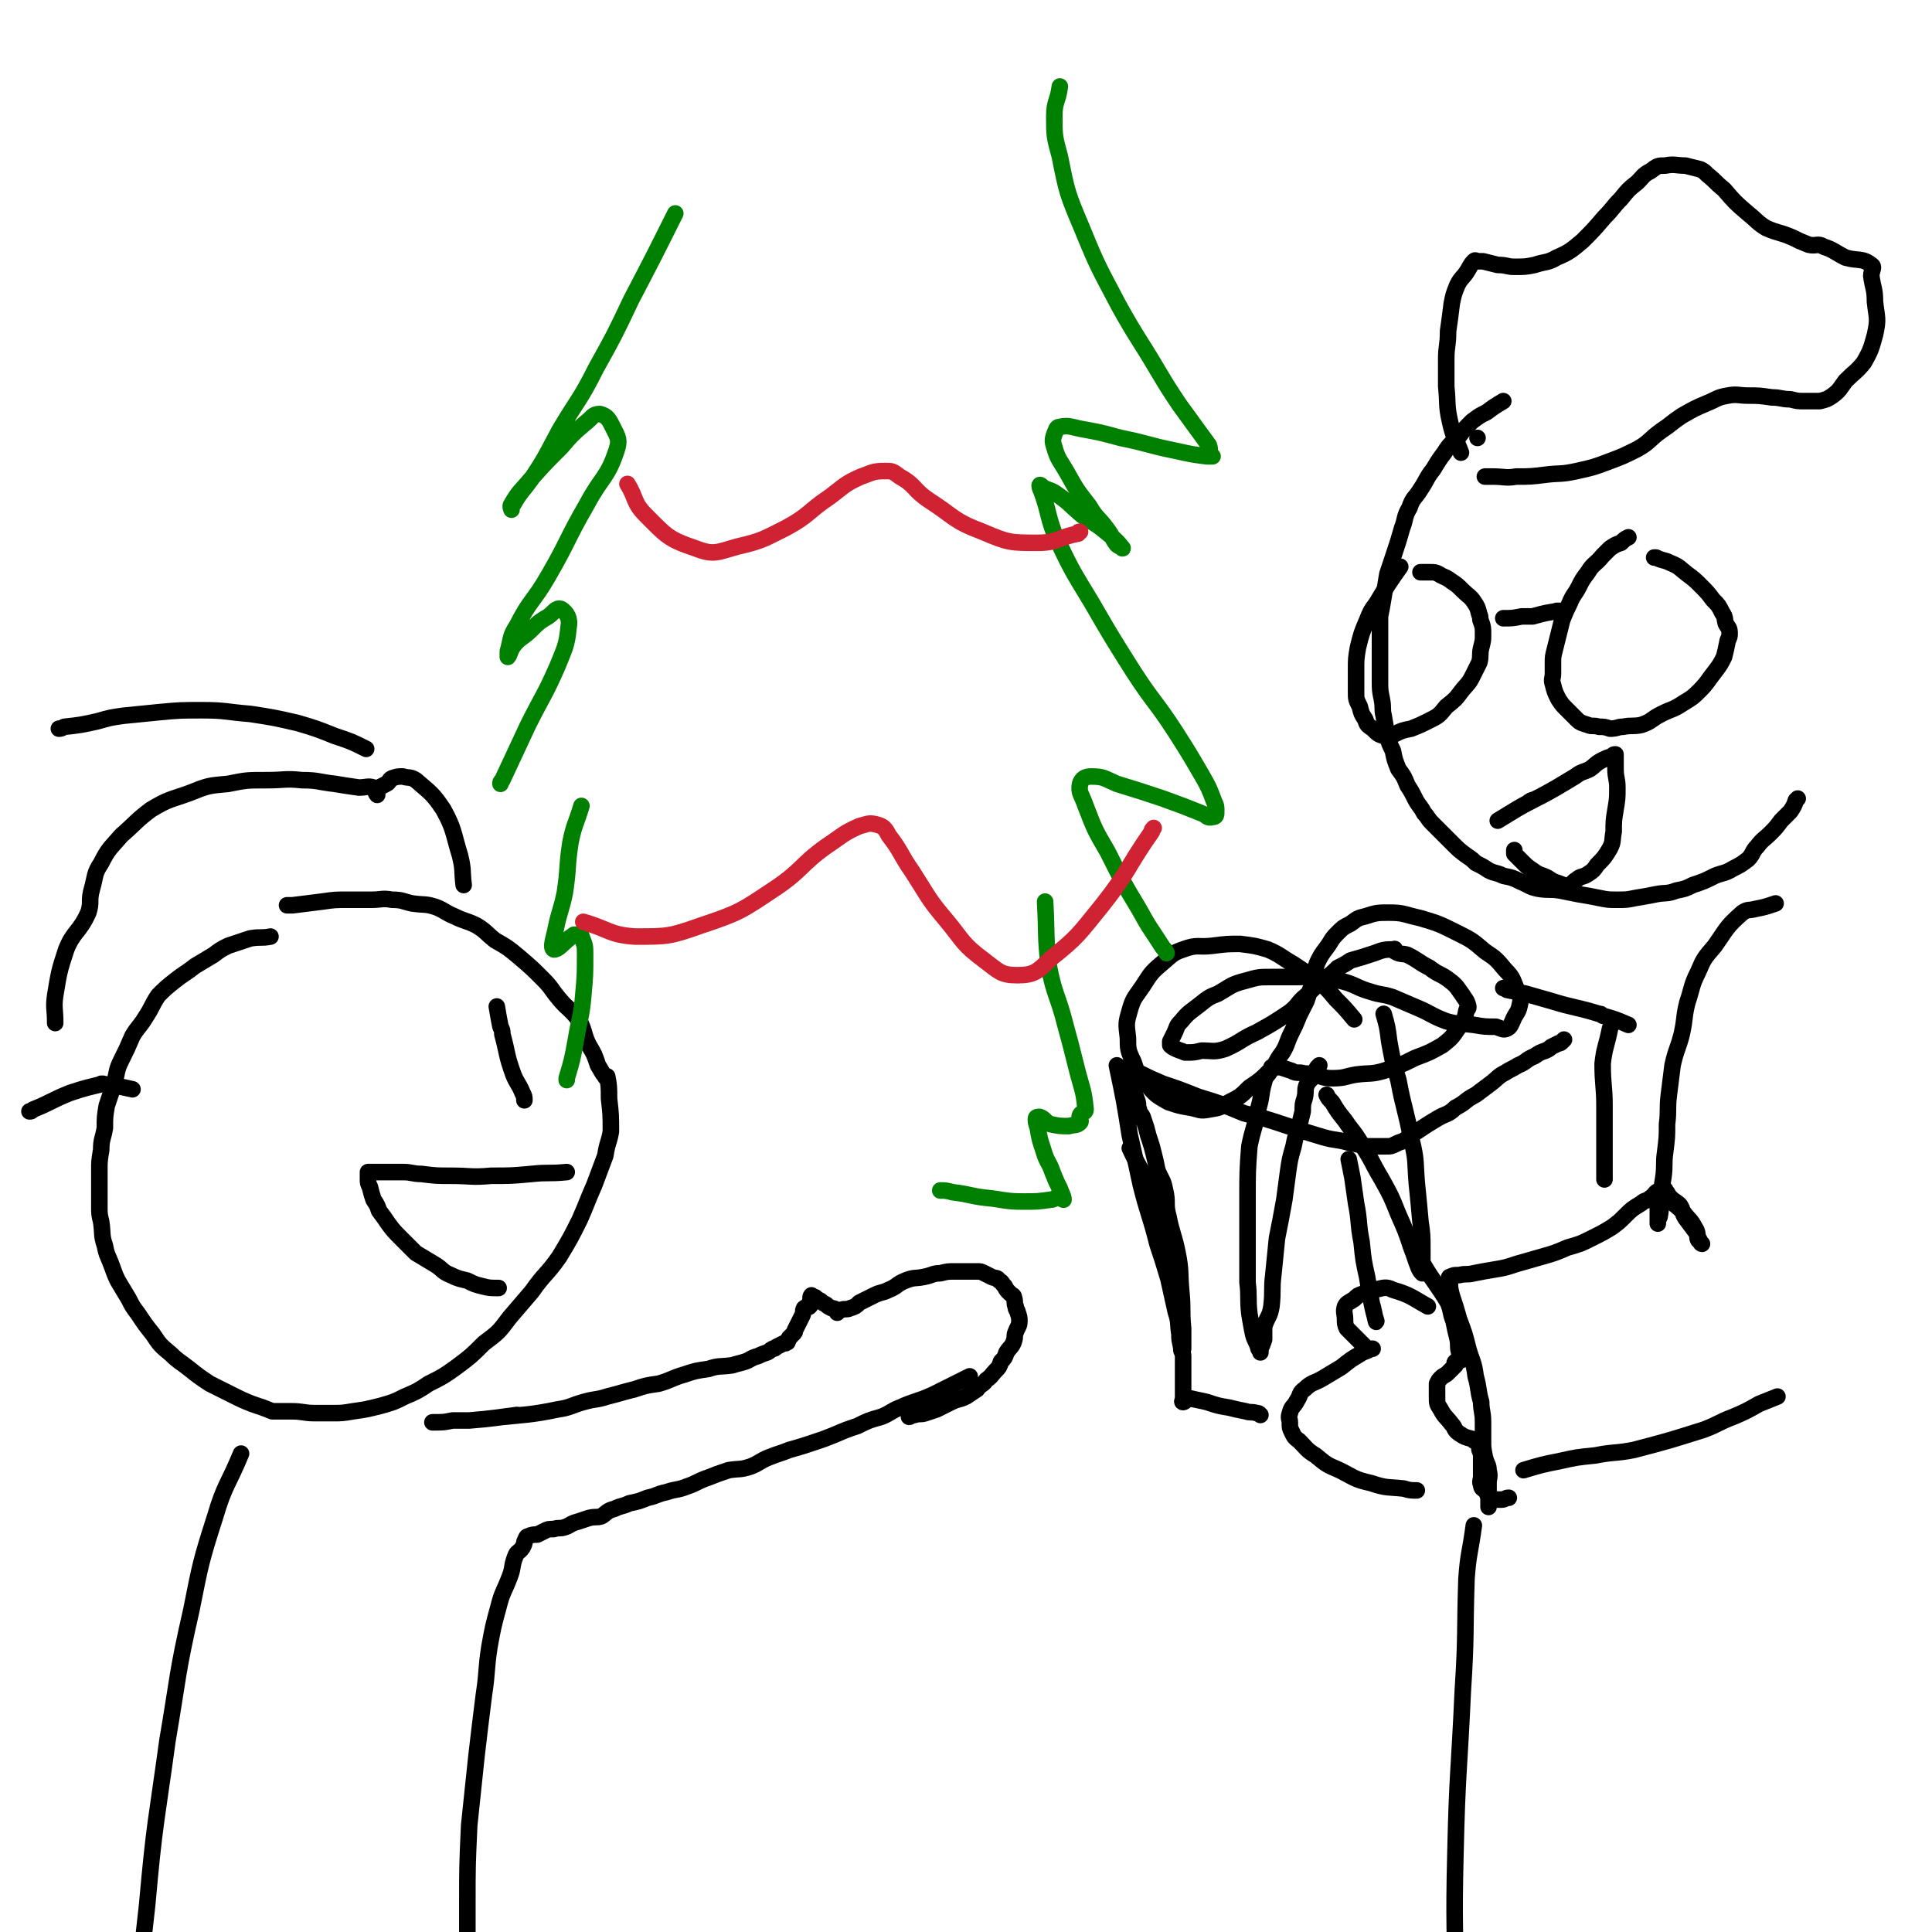 <svg viewBox='0 0 1050 1050' version='1.1' xmlns='http://www.w3.org/2000/svg' xmlns:xlink='http://www.w3.org/1999/xlink'><g fill='none' stroke='rgb(0,0,0)' stroke-width='9' stroke-linecap='round' stroke-linejoin='round'><path d='M147,509c0,0 0,0 0,0 0,0 0,0 0,0 0,0 0,0 0,0 0,0 0,0 0,0 0,0 0,0 0,0 0,0 0,0 0,0 -5,1 -5,0 -11,1 -6,2 -6,2 -12,4 -4,2 -4,2 -8,5 -5,3 -5,3 -10,6 -5,4 -6,4 -11,8 -5,4 -5,4 -9,8 -4,6 -3,6 -7,12 -3,5 -4,5 -7,10 -3,7 -3,7 -6,13 -3,6 -2,6 -4,13 -2,6 -2,6 -4,12 -1,6 -1,6 -1,12 -1,6 -2,6 -2,12 -1,6 -1,6 -1,11 0,5 0,5 0,10 0,4 0,4 0,9 0,5 0,5 1,9 1,7 0,7 2,13 1,5 1,4 3,9 2,5 2,6 4,10 3,5 3,5 6,10 2,4 2,4 5,8 4,6 4,6 8,11 4,6 4,6 10,11 4,4 5,4 10,8 5,4 5,4 11,8 6,3 6,3 12,6 6,3 6,3 11,5 6,2 6,2 11,4 5,0 5,0 10,0 7,0 7,1 13,1 5,0 5,0 10,0 5,0 5,0 11,-1 7,-1 7,-1 15,-3 7,-2 7,-2 13,-5 7,-3 7,-3 13,-7 8,-4 8,-4 15,-9 8,-6 8,-6 15,-13 8,-6 8,-6 14,-14 6,-7 6,-7 12,-14 7,-10 8,-9 15,-19 6,-10 6,-10 11,-20 4,-9 4,-10 8,-19 3,-8 3,-8 6,-16 1,-7 2,-7 3,-13 0,-9 0,-9 -1,-18 0,-6 0,-7 -1,-12 -1,0 -1,1 -1,0 -2,-2 -2,-3 -4,-6 -2,-6 -2,-6 -5,-11 -3,-6 -2,-7 -5,-13 -5,-7 -6,-6 -11,-12 -5,-6 -4,-6 -9,-11 -6,-6 -6,-6 -13,-12 -6,-5 -6,-5 -13,-9 -5,-4 -5,-5 -10,-8 -6,-3 -6,-2 -12,-5 -5,-2 -5,-3 -10,-5 -6,-2 -6,-1 -13,-2 -5,-1 -5,-2 -11,-2 -5,-1 -6,0 -11,0 -7,0 -7,0 -13,0 -7,0 -7,0 -14,1 -8,1 -8,1 -16,2 -2,0 -2,0 -3,0 '/><path d='M270,547c0,0 0,0 0,0 0,0 0,0 0,0 0,0 0,0 0,0 0,0 0,0 0,0 0,0 0,0 0,0 1,6 1,6 2,11 1,2 1,2 1,4 3,11 2,11 6,22 2,5 3,5 5,10 1,2 1,2 1,4 '/><path d='M308,637c0,0 0,0 0,0 0,0 0,0 0,0 0,0 0,0 0,0 0,0 0,0 0,0 -10,1 -10,0 -19,1 -11,1 -11,1 -22,1 -11,1 -11,0 -22,0 -8,0 -8,0 -16,-1 -5,0 -5,-1 -10,-1 -4,0 -4,0 -9,0 -3,0 -3,0 -6,0 -1,0 -1,0 -2,0 -1,0 -1,0 -2,0 0,0 0,1 0,1 0,1 0,1 0,3 0,2 0,2 1,4 1,4 1,4 2,7 2,3 2,3 3,6 3,4 3,4 5,7 3,4 3,4 7,8 4,4 4,4 8,8 5,3 5,3 10,6 5,3 4,4 9,6 4,2 5,2 9,3 4,2 4,2 8,3 4,1 4,1 9,1 '/><path d='M235,773c0,0 0,0 0,0 0,0 0,0 0,0 0,0 0,0 0,0 6,0 6,0 11,-1 5,0 5,0 9,0 13,-1 18,-2 26,-3 2,0 -9,1 -7,1 9,-1 15,-1 29,-4 7,-1 7,-2 14,-4 7,-2 7,-1 13,-3 8,-2 7,-2 15,-4 6,-2 6,-2 13,-3 7,-2 7,-3 14,-5 6,-2 6,-2 13,-3 6,-2 6,-1 13,-2 3,-1 4,-1 7,-2 3,-1 3,-2 7,-3 2,-1 2,-1 5,-2 2,-1 1,-1 3,-2 1,0 1,0 2,-1 2,-1 2,-1 4,-2 0,0 1,0 1,0 0,0 0,0 0,0 1,-1 1,0 1,-1 1,-1 0,-1 1,-2 1,-1 1,-1 2,-2 1,-1 1,-1 1,-2 1,-2 1,-2 2,-4 1,-2 1,-2 2,-4 1,-2 0,-2 1,-4 1,-1 2,0 3,-1 1,-1 0,-1 0,-2 1,-2 0,-3 1,-4 0,0 1,1 2,1 0,0 0,0 0,0 1,1 1,1 3,2 1,1 1,1 3,2 1,1 1,1 3,2 1,0 1,0 3,1 0,0 0,0 0,1 0,0 0,1 0,0 1,0 1,-1 2,-1 2,-1 3,0 5,-1 3,-1 3,-1 5,-3 4,-2 4,-2 8,-4 4,-2 4,-1 8,-3 5,-2 4,-3 9,-5 5,-2 5,-1 10,-2 5,-1 5,-2 9,-2 4,-1 4,-1 8,-1 3,0 3,0 7,0 3,0 3,0 5,0 2,0 2,0 4,1 2,1 2,1 4,2 2,1 3,0 4,2 2,1 1,1 3,3 1,2 1,2 3,4 1,1 2,1 2,2 1,3 0,3 1,5 0,2 1,2 1,3 1,3 1,3 1,5 0,3 -1,3 -2,6 -1,2 0,2 -1,5 -1,3 -2,3 -4,6 -1,3 -1,3 -3,5 -1,3 -1,3 -3,5 -2,2 -2,3 -5,5 -2,3 -3,2 -5,5 -3,2 -3,2 -6,4 -4,2 -4,1 -8,3 -4,2 -4,2 -8,4 -3,1 -3,1 -6,2 -3,1 -3,0 -6,1 -2,0 -2,1 -3,1 '/><path d='M131,790c0,0 0,0 0,0 0,0 0,0 0,0 0,0 0,0 0,0 0,0 0,0 0,0 0,0 0,0 0,0 -7,17 -9,17 -14,34 -8,25 -8,26 -13,51 -8,35 -7,36 -13,71 -6,44 -7,44 -11,89 -5,47 -7,47 -8,94 0,41 2,41 5,82 1,13 1,13 3,26 '/><path d='M527,748c0,0 0,0 0,0 0,0 0,0 0,0 0,0 0,0 0,0 0,0 0,0 0,0 0,0 0,0 0,0 0,0 0,0 0,0 0,0 0,0 0,0 0,0 0,0 0,0 0,0 0,0 0,0 -10,5 -10,5 -20,10 -9,4 -9,3 -18,7 -5,2 -5,3 -10,5 -7,2 -7,2 -13,5 -6,2 -6,2 -13,5 -5,2 -5,2 -11,4 -6,2 -6,2 -13,4 -5,2 -6,2 -11,4 -5,2 -5,3 -10,5 -6,2 -6,1 -12,2 -6,2 -6,2 -11,4 -6,2 -6,3 -12,5 -5,2 -5,1 -11,3 -5,1 -5,2 -10,3 -5,2 -5,2 -10,3 -4,2 -4,1 -8,3 -4,1 -4,2 -7,4 -3,1 -3,0 -7,1 -3,1 -3,1 -6,2 -4,1 -4,2 -7,3 -3,1 -3,0 -6,1 -3,0 -3,0 -5,1 -2,1 -2,1 -4,2 -2,0 -3,0 -5,1 -1,0 -1,1 -2,3 0,1 0,1 -1,3 -2,3 -3,2 -4,5 -2,5 -1,6 -3,11 -3,8 -4,8 -6,16 -3,11 -3,11 -5,22 -2,13 -1,13 -3,26 -2,16 -2,16 -4,33 -2,19 -2,19 -4,38 -1,22 -1,22 -1,43 0,26 0,26 0,51 0,11 0,11 0,22 '/><path d='M252,481c0,0 0,0 0,0 -1,-8 0,-8 -2,-16 -4,-13 -3,-14 -9,-25 -6,-9 -7,-9 -15,-16 -3,-2 -4,-1 -7,-2 -3,0 -3,0 -6,1 -2,1 -1,2 -3,3 -2,1 -2,1 -4,2 -1,1 -1,1 -1,3 0,0 0,1 0,1 -1,-1 -1,-3 -2,-4 -3,-1 -4,0 -8,0 -7,-1 -7,-1 -13,-2 -9,-1 -9,-2 -18,-2 -9,-1 -9,0 -19,0 -11,0 -11,0 -21,2 -11,1 -11,1 -21,5 -11,4 -11,3 -21,9 -8,6 -8,7 -16,14 -6,7 -7,7 -11,15 -4,6 -3,7 -5,14 -2,7 0,7 -2,13 -5,11 -8,10 -12,20 -4,12 -4,13 -6,25 -1,7 0,7 0,15 '/><path d='M199,407c0,0 0,0 0,0 0,0 0,0 0,0 0,0 0,0 0,0 -8,-4 -8,-4 -17,-7 -10,-4 -10,-4 -20,-7 -13,-3 -13,-3 -26,-5 -13,-1 -13,-2 -26,-2 -12,0 -12,0 -23,1 -10,1 -10,1 -20,2 -7,1 -7,1 -14,3 -9,2 -9,2 -18,3 -2,1 -2,1 -3,1 '/><path d='M72,592c0,0 0,0 0,0 0,0 0,0 0,0 0,0 0,0 0,0 0,0 0,0 0,0 0,0 0,0 0,0 0,0 0,0 0,0 0,0 0,0 0,0 -9,-2 -9,-2 -17,-3 0,0 1,0 1,0 -8,2 -9,2 -18,5 -10,4 -10,5 -20,9 -1,1 -1,1 -2,1 '/><path d='M817,218c0,0 0,0 0,0 0,0 0,0 0,0 0,0 0,0 0,0 0,0 0,0 0,0 0,0 0,0 0,0 0,0 0,0 0,0 0,0 0,0 0,0 0,0 0,0 0,0 -5,3 -5,3 -9,6 -4,2 -4,2 -8,5 -4,4 -4,4 -7,8 -4,4 -5,4 -8,9 -3,4 -3,4 -6,9 -4,5 -3,5 -7,11 -3,5 -4,4 -6,10 -3,5 -2,6 -4,11 -2,7 -2,7 -4,13 -2,6 -2,6 -4,12 -1,6 -1,6 -2,12 -1,6 -1,6 -2,11 0,6 0,6 0,12 0,5 0,5 0,10 0,6 0,6 0,13 0,5 0,5 1,10 1,5 0,5 1,9 1,6 1,6 2,11 1,4 1,4 3,8 1,5 1,5 3,10 3,4 3,4 5,9 2,3 2,3 4,7 2,4 3,4 5,8 2,2 2,3 4,5 3,3 3,3 7,7 2,2 2,2 5,5 3,3 3,3 7,6 3,2 3,2 5,4 4,2 4,2 7,4 4,2 4,1 8,3 5,1 5,1 9,3 5,2 5,3 10,4 6,1 6,0 12,1 5,1 5,1 10,2 6,1 6,1 11,2 5,1 5,1 10,1 5,0 5,0 10,-1 6,-1 6,-1 11,-2 5,-1 6,0 11,-2 5,-1 5,-1 9,-3 6,-2 6,-2 12,-5 5,-2 5,-1 10,-4 4,-2 4,-2 8,-5 3,-3 2,-4 5,-7 3,-4 4,-4 7,-7 3,-3 3,-3 6,-7 2,-2 2,-2 5,-5 2,-3 2,-3 3,-6 1,-1 1,-1 1,-1 '/><path d='M761,308c0,0 0,0 0,0 0,0 0,0 0,0 0,0 0,0 0,0 0,0 0,0 0,0 0,0 0,0 0,0 0,0 0,0 0,0 -7,10 -7,10 -13,20 -3,4 -3,4 -5,9 -3,7 -3,7 -5,15 -1,6 -1,6 -1,12 0,6 0,6 0,12 0,4 0,4 2,8 1,4 1,4 3,7 1,3 1,3 4,5 3,3 3,3 6,4 3,0 3,0 6,-1 4,-2 4,-2 9,-3 5,-2 5,-2 9,-4 6,-3 6,-3 10,-8 5,-4 5,-4 8,-8 3,-4 4,-4 6,-8 2,-4 2,-4 4,-8 1,-4 0,-4 1,-8 1,-4 1,-4 1,-7 0,-4 0,-4 -1,-7 -1,-2 0,-2 -1,-4 -1,-4 -1,-4 -3,-7 -2,-3 -3,-3 -6,-6 -3,-3 -3,-3 -6,-5 -4,-3 -4,-2 -7,-4 -2,-1 -2,-1 -5,-1 -2,0 -2,0 -4,0 0,0 0,0 -1,0 '/><path d='M817,336c0,0 0,0 0,0 0,0 0,0 0,0 0,0 0,0 0,0 0,0 0,0 0,0 0,0 0,0 0,0 0,0 0,0 0,0 0,0 0,0 0,0 0,0 0,0 0,0 5,0 5,0 10,-1 3,0 3,0 6,0 0,0 0,0 0,0 7,-2 8,-2 14,-3 1,0 0,0 -1,0 '/><path d='M885,292c0,0 0,0 0,0 0,0 0,0 0,0 0,0 0,0 0,0 0,0 0,0 0,0 0,0 0,0 0,0 0,0 0,0 0,0 0,0 0,0 0,0 -2,1 -2,1 -4,3 -3,1 -3,1 -6,3 -2,2 -2,2 -4,4 -4,5 -5,4 -8,9 -3,4 -3,4 -5,8 -2,4 -3,4 -5,9 -2,4 -2,4 -4,9 -1,4 -1,4 -2,8 -1,4 -1,4 -2,8 -1,4 -1,4 -1,7 0,3 0,3 0,6 0,3 -1,3 0,6 1,4 1,4 3,8 2,3 2,3 4,5 3,3 3,3 6,6 2,2 3,2 6,3 2,1 3,0 6,1 3,0 3,0 6,1 4,0 4,-1 7,-1 5,-1 5,0 10,-1 6,-2 5,-3 11,-6 6,-3 6,-2 12,-6 5,-3 5,-3 9,-7 4,-4 4,-5 8,-10 3,-4 3,-4 5,-8 1,-4 1,-4 2,-9 1,-2 1,-2 1,-4 0,-3 -1,-3 -2,-5 -1,-3 0,-3 -2,-6 -2,-4 -2,-4 -5,-7 -3,-4 -3,-4 -7,-8 -3,-3 -3,-3 -7,-6 -4,-3 -4,-4 -9,-6 -4,-2 -4,-1 -8,-3 -1,0 -1,0 -1,0 '/><path d='M814,446c0,0 0,0 0,0 0,0 0,0 0,0 0,0 0,0 0,0 0,0 0,0 0,0 0,0 0,0 0,0 0,0 0,0 0,0 0,0 0,0 0,0 0,0 0,0 0,0 10,-6 11,-7 19,-11 1,-1 -3,1 -2,1 6,-3 8,-4 15,-8 5,-3 5,-3 10,-6 4,-3 4,-2 8,-4 3,-2 3,-3 7,-5 2,-1 2,-1 5,-2 1,-1 1,-1 2,-1 0,0 0,0 0,0 0,4 0,4 0,8 0,5 1,5 1,10 0,6 0,6 -1,12 -1,6 -1,6 -1,12 -1,5 0,5 -2,9 -3,5 -3,5 -7,9 -2,3 -2,3 -5,5 -3,2 -4,1 -6,3 -2,1 -2,2 -4,3 -2,1 -3,0 -6,-1 -3,-1 -3,-1 -6,-3 -4,-2 -4,-1 -8,-4 -3,-2 -3,-2 -6,-5 -2,-2 -2,-2 -4,-4 0,-1 0,-1 0,-2 '/><path d='M803,238c0,0 0,0 0,0 0,0 0,0 0,0 '/><path d='M794,246c0,0 0,0 0,0 0,0 0,0 0,0 0,0 0,0 0,0 0,0 0,0 0,0 0,0 0,0 0,0 0,0 0,0 0,0 -3,-8 -4,-8 -6,-17 -2,-9 -1,-9 -2,-19 0,-7 0,-7 0,-15 0,-7 1,-7 1,-15 1,-7 1,-7 2,-15 1,-5 1,-5 3,-10 2,-4 3,-4 5,-7 2,-3 2,-4 4,-6 1,-1 1,0 2,0 1,0 1,0 3,0 4,1 4,1 8,2 5,0 5,1 9,1 6,0 6,0 11,-1 6,-2 7,-1 12,-4 7,-3 8,-4 14,-9 6,-6 6,-6 12,-13 5,-5 4,-5 9,-10 4,-5 4,-5 9,-9 3,-3 3,-4 7,-6 4,-3 4,-3 8,-3 5,-1 6,0 11,0 4,1 4,1 8,2 2,1 2,1 4,3 5,4 4,4 9,8 6,7 6,7 13,13 5,4 5,5 10,8 7,3 7,2 14,5 4,2 4,2 9,4 4,1 5,-1 8,1 6,2 6,3 12,6 7,2 9,0 14,4 2,1 0,3 0,6 1,7 2,7 2,14 1,9 2,9 0,18 -2,7 -2,8 -6,15 -4,5 -5,5 -10,10 -3,4 -3,5 -7,8 -3,2 -3,2 -7,3 -4,0 -4,0 -8,0 -4,0 -4,0 -8,-1 -5,0 -5,-1 -10,-1 -7,-1 -7,-1 -13,-1 -5,0 -6,-1 -11,0 -6,1 -6,2 -11,4 -7,3 -7,3 -14,7 -6,4 -5,4 -11,8 -7,5 -6,6 -13,10 -8,4 -8,4 -16,7 -8,3 -8,3 -17,5 -9,2 -9,1 -17,2 -8,1 -8,1 -16,1 -6,1 -6,0 -13,0 -2,0 -2,0 -4,0 '/><path d='M965,491c0,0 0,0 0,0 0,0 0,0 0,0 0,0 0,0 0,0 0,0 0,0 0,0 0,0 0,0 0,0 0,0 0,0 0,0 0,0 0,0 0,0 0,0 0,0 0,0 -6,2 -6,2 -11,3 -4,1 -4,0 -7,2 -9,8 -8,8 -15,18 -6,7 -6,7 -9,14 -4,8 -3,8 -6,17 -2,8 -1,8 -3,17 -2,8 -3,8 -5,17 -1,8 -1,8 -2,16 -1,8 0,8 -1,16 0,7 0,7 -1,15 -1,7 0,7 -1,14 -1,6 -1,6 -1,12 -1,4 0,4 -1,9 0,1 -1,1 -1,2 0,1 0,1 0,2 0,0 0,-1 0,-1 0,0 0,0 0,-1 0,-2 0,-2 0,-4 0,-2 0,-2 0,-4 0,-1 0,-1 1,-3 1,-1 1,-1 1,-1 1,-1 2,0 2,0 2,1 2,1 3,2 4,3 4,3 7,6 3,4 4,4 6,8 2,3 1,3 2,6 1,1 1,3 2,3 0,0 -1,-1 -2,-2 -1,-2 0,-2 -1,-4 -3,-4 -3,-4 -6,-8 -2,-3 -1,-4 -3,-7 -2,-2 -3,-2 -5,-4 -2,-2 -1,-2 -3,-4 0,-1 0,0 0,0 -2,0 -2,-1 -3,0 -3,1 -2,2 -5,4 -2,2 -3,1 -5,3 -5,3 -5,3 -9,7 -3,3 -3,3 -7,6 -5,3 -5,3 -11,6 -6,3 -6,3 -13,5 -7,3 -7,3 -14,5 -7,2 -7,2 -14,4 -6,2 -6,2 -12,3 -6,1 -6,1 -11,2 -4,1 -4,0 -8,1 -3,0 -3,0 -5,1 -1,0 0,1 0,2 0,0 0,-1 0,-1 0,0 0,0 0,0 0,1 0,1 0,1 0,4 0,4 1,8 2,6 2,6 4,13 3,8 3,8 5,16 2,7 3,7 4,15 2,7 1,7 3,14 0,5 1,5 1,11 0,5 0,5 0,10 0,4 0,4 1,9 1,4 2,4 2,7 1,4 0,4 0,7 0,2 0,2 0,4 0,2 0,2 0,4 0,2 0,2 0,5 '/><path d='M774,688c0,0 0,0 0,0 0,0 0,0 0,0 0,0 0,0 0,0 6,10 7,10 13,20 2,5 1,5 3,10 1,5 1,5 2,9 1,4 0,4 1,8 1,2 2,2 1,4 0,1 -2,0 -3,1 -1,1 0,1 0,2 -1,1 -1,1 -2,2 -1,1 -1,1 -2,2 -2,2 -2,1 -4,3 -1,1 -1,1 -2,3 0,1 0,1 0,3 0,2 0,2 0,4 0,4 0,4 2,7 2,4 3,4 6,8 2,2 1,3 4,5 3,2 3,2 7,3 1,1 1,1 3,2 1,1 1,1 1,1 1,1 0,1 0,2 0,2 1,2 1,4 0,3 0,3 0,6 0,2 0,2 0,5 0,3 -1,3 0,5 0,2 1,2 2,3 2,2 1,3 3,4 2,1 3,1 6,1 2,0 2,-1 4,-1 '/><path d='M776,710c0,0 0,0 0,0 0,0 0,0 0,0 0,0 0,0 0,0 -9,-5 -9,-6 -19,-9 -4,-2 -5,-1 -10,0 -3,0 -3,0 -6,2 -3,1 -3,1 -5,3 -3,2 -4,2 -5,4 -1,3 0,4 0,7 0,2 0,3 1,5 3,3 3,3 6,6 2,2 2,2 5,5 0,0 0,0 1,0 1,0 1,0 2,0 0,0 -1,0 -1,0 0,0 0,0 0,0 -3,2 -3,1 -6,3 -5,3 -5,3 -10,7 -5,3 -5,3 -10,6 -5,3 -6,2 -10,6 -3,2 -2,3 -4,6 -2,4 -3,3 -4,7 -1,3 0,3 0,5 0,3 0,3 1,5 1,2 1,3 4,5 4,4 4,5 9,8 6,5 6,5 13,8 8,4 8,5 17,7 9,3 9,2 18,3 3,1 4,1 7,1 '/><path d='M607,579c0,0 0,0 0,0 0,0 0,0 0,0 0,0 0,0 0,0 0,0 0,0 0,0 0,0 0,0 0,0 4,19 4,19 7,38 3,13 3,13 6,27 4,16 5,16 9,32 3,9 3,9 6,19 2,9 2,9 4,18 2,6 1,6 2,12 0,3 0,3 1,7 0,0 1,0 1,1 0,0 0,0 0,0 0,-1 0,-1 0,-2 0,-4 0,-4 0,-9 -1,-10 0,-10 -1,-20 -1,-11 0,-11 -2,-21 -2,-10 -3,-10 -5,-20 -2,-7 0,-7 -2,-15 -1,-5 -2,-5 -4,-10 -1,-5 -1,-5 -2,-9 -1,-4 -1,-4 -2,-7 -1,-3 -1,-3 -2,-7 -1,-3 -1,-3 -2,-6 -1,-2 -2,-2 -2,-4 -1,-2 0,-2 -1,-5 -2,-6 -3,-5 -5,-11 -1,-4 -3,-7 -1,-7 1,-1 3,2 7,3 6,3 6,3 13,6 9,3 9,3 19,7 13,4 13,4 25,9 12,3 12,3 24,7 9,3 9,3 19,6 7,2 7,1 14,3 5,1 5,1 10,2 4,0 4,0 8,0 1,0 1,0 2,0 3,0 3,0 5,-1 2,-1 2,-1 5,-2 4,-3 3,-3 7,-5 6,-4 6,-4 11,-7 5,-3 6,-2 10,-6 6,-3 5,-4 11,-7 4,-3 4,-3 8,-6 4,-3 4,-4 8,-6 3,-2 4,-2 7,-4 5,-2 4,-3 9,-5 3,-2 3,-2 6,-3 2,-1 2,-1 3,-2 2,-1 2,-1 4,-2 1,0 1,0 2,-1 0,0 0,0 1,-1 0,0 0,0 0,0 '/><path d='M736,554c0,0 0,0 0,0 0,0 0,0 0,0 0,0 0,0 0,0 0,0 0,0 0,0 0,0 0,0 0,0 0,0 0,0 0,0 -5,-6 -5,-6 -10,-11 -5,-6 -5,-6 -11,-11 -6,-4 -6,-4 -12,-8 -7,-4 -7,-5 -14,-8 -7,-2 -7,-2 -15,-3 -7,0 -7,0 -15,1 -8,1 -8,-1 -16,2 -6,2 -6,3 -12,8 -6,5 -6,6 -10,12 -4,6 -5,6 -7,13 -2,7 -2,7 -1,15 0,6 0,7 3,13 2,6 2,7 7,12 5,6 5,6 12,10 6,2 6,2 12,3 5,1 5,2 10,1 6,-1 6,-1 11,-4 6,-3 6,-3 11,-8 6,-4 6,-4 11,-9 4,-4 3,-5 7,-10 3,-5 2,-5 5,-11 2,-4 2,-4 4,-9 2,-4 2,-4 4,-8 2,-6 2,-6 4,-11 1,-5 0,-5 2,-10 2,-4 2,-4 5,-8 3,-4 2,-4 6,-8 3,-3 3,-3 7,-5 4,-3 4,-3 8,-4 6,-2 7,-2 13,-2 8,0 8,1 17,3 10,3 10,3 20,8 8,4 8,4 15,10 6,4 6,4 11,10 4,4 4,5 6,10 2,4 3,5 2,9 -1,5 -2,4 -4,9 -1,2 -1,3 -3,4 -2,1 -3,0 -6,-1 -6,0 -6,0 -12,-1 -8,-1 -8,0 -15,-2 -8,-3 -8,-4 -15,-7 -7,-3 -7,-3 -14,-6 -6,-2 -6,-1 -12,-3 -7,-2 -7,-3 -13,-5 -7,-2 -7,-2 -14,-3 -6,-1 -6,0 -13,0 -7,0 -7,0 -14,0 -7,0 -7,0 -14,2 -8,2 -8,3 -15,7 -5,2 -5,2 -10,6 -5,4 -6,4 -10,9 -3,3 -2,3 -4,7 -1,2 -1,2 -2,4 0,1 0,1 0,2 1,1 1,1 3,2 2,1 3,1 5,2 5,0 5,0 9,-1 6,0 7,1 13,-1 9,-4 8,-5 17,-9 9,-5 9,-5 18,-11 5,-4 4,-5 9,-9 5,-5 5,-5 10,-9 4,-3 4,-3 7,-6 4,-2 4,-2 7,-4 7,-2 7,-2 13,-4 5,-2 6,-2 11,-2 0,-1 -1,1 0,1 3,2 4,1 7,2 6,3 6,4 12,7 5,4 6,3 11,7 4,3 4,4 7,8 1,2 2,2 3,6 0,1 0,1 -1,2 -1,5 -1,5 -4,9 -4,6 -4,6 -9,10 -7,4 -7,4 -15,7 -8,4 -8,4 -17,7 -7,2 -7,1 -15,2 -6,1 -6,2 -13,2 -5,0 -5,-1 -10,-2 -3,-1 -3,0 -7,-1 -3,0 -3,0 -5,-1 -3,-1 -3,-1 -6,-2 -3,0 -3,0 -5,0 0,0 0,1 0,1 -2,4 -3,3 -4,7 -2,7 -1,7 -3,14 -2,11 -3,11 -5,21 -1,13 -1,14 -1,27 0,12 0,12 0,25 0,11 0,11 0,22 1,8 0,8 1,17 1,6 1,6 2,11 1,4 2,4 3,8 1,1 1,2 1,2 0,0 0,-1 0,-2 1,-2 1,-2 2,-5 0,-3 0,-3 0,-7 2,-6 3,-5 4,-11 1,-9 0,-9 1,-17 1,-10 1,-10 2,-20 2,-10 2,-10 4,-21 1,-7 1,-8 2,-15 1,-7 1,-7 3,-14 1,-5 1,-5 3,-11 1,-4 1,-4 2,-8 0,-4 0,-4 1,-7 1,-4 0,-4 1,-7 1,-2 1,-2 3,-4 1,-2 1,-3 3,-6 0,0 0,0 1,-1 '/><path d='M752,551c0,0 0,0 0,0 0,0 0,0 0,0 0,0 0,0 0,0 0,0 0,0 0,0 0,0 0,0 0,0 2,7 2,7 3,15 2,11 2,11 5,21 3,16 4,16 7,32 3,12 2,12 3,24 1,10 1,10 2,21 1,7 1,7 1,15 0,4 0,4 0,9 0,2 0,2 0,4 0,0 0,0 0,0 0,0 0,0 0,0 0,0 0,0 0,0 -1,-1 -1,-1 -2,-3 -2,-5 -2,-6 -4,-11 -3,-9 -3,-9 -7,-18 -4,-10 -4,-10 -9,-19 -6,-10 -5,-10 -11,-19 -4,-7 -5,-7 -9,-13 -4,-5 -4,-5 -7,-10 -2,-2 -2,-2 -3,-4 '/><path d='M885,557c0,0 0,0 0,0 0,0 0,0 0,0 0,0 0,0 0,0 0,0 0,0 0,0 0,0 0,0 0,0 -7,-3 -7,-3 -14,-5 -1,-1 -1,-1 -2,-1 -13,-4 -13,-3 -26,-7 -7,-2 -7,-2 -14,-4 -5,-1 -5,-1 -10,-2 -1,-1 -1,-1 -2,-1 '/><path d='M733,630c0,0 0,0 0,0 0,0 0,0 0,0 0,0 0,0 0,0 0,0 0,0 0,0 1,5 1,5 2,10 1,7 1,7 2,14 2,10 1,11 3,21 1,10 1,10 3,19 2,12 3,18 5,24 0,2 -1,-4 -2,-8 0,0 0,0 0,0 '/><path d='M875,559c0,0 0,0 0,0 0,0 0,0 0,0 0,0 0,0 0,0 -2,10 -3,10 -4,19 0,12 1,12 1,23 0,11 0,11 0,21 0,9 0,9 0,19 '/><path d='M614,624c0,0 0,0 0,0 0,0 0,0 0,0 0,0 0,0 0,0 0,0 0,0 0,0 0,0 0,0 0,0 5,11 6,10 10,21 3,8 2,9 5,17 3,11 4,10 7,21 2,5 2,5 3,10 1,5 0,5 1,9 1,5 0,5 1,10 0,4 1,4 1,9 0,3 0,3 0,6 0,3 0,3 0,6 0,2 1,2 1,4 0,3 0,3 0,5 0,4 0,4 0,8 0,5 0,5 0,10 0,1 -1,2 0,2 1,0 2,-2 4,-2 4,1 5,1 9,2 6,2 6,2 12,3 4,1 4,1 9,2 3,1 3,0 6,1 1,0 1,0 2,1 0,0 0,0 0,0 0,0 0,0 0,0 0,0 0,0 0,0 0,0 0,0 0,0 '/><path d='M828,799c0,0 0,0 0,0 10,-3 10,-3 20,-5 9,-2 9,-2 19,-3 10,-2 11,-1 21,-3 19,-5 19,-5 38,-11 8,-3 8,-4 16,-7 7,-3 7,-3 14,-7 5,-2 5,-2 10,-4 '/><path d='M801,829c0,0 0,0 0,0 0,0 0,0 0,0 0,0 0,0 0,0 0,0 0,0 0,0 -2,15 -3,15 -4,29 -1,30 0,30 -2,61 -2,44 -3,44 -4,88 -1,40 0,40 0,80 0,33 -1,33 -1,66 0,22 1,22 2,44 1,9 1,9 2,17 '/></g>
<g fill='none' stroke='rgb(0,128,0)' stroke-width='9' stroke-linecap='round' stroke-linejoin='round'><path d='M367,116c0,0 0,0 0,0 -12,24 -12,24 -24,47 -9,19 -9,19 -19,37 -9,18 -10,17 -20,34 -7,13 -7,14 -15,26 -5,7 -6,7 -10,14 -1,1 -1,3 -1,3 0,0 -1,-2 0,-3 4,-7 5,-7 10,-13 8,-9 8,-9 17,-18 6,-7 6,-7 13,-13 4,-3 4,-5 8,-5 4,1 5,3 7,7 3,6 4,7 2,13 -5,15 -8,14 -16,29 -11,19 -10,20 -21,39 -8,14 -10,13 -17,27 -4,6 -3,7 -5,14 0,1 0,3 0,3 1,-1 1,-3 3,-6 4,-5 5,-4 10,-9 4,-4 4,-4 9,-7 3,-2 4,-5 7,-4 3,2 5,5 4,10 -1,10 -2,11 -6,21 -7,16 -8,16 -16,32 -7,15 -7,15 -14,30 -1,1 -1,1 -1,2 '/><path d='M576,47c0,0 0,0 0,0 0,0 0,0 0,0 0,0 0,0 0,0 0,0 0,0 0,0 -1,8 -3,8 -3,16 0,11 0,11 3,22 4,20 4,20 12,39 9,22 9,21 20,42 10,18 11,18 21,35 6,10 6,10 12,19 8,11 8,11 16,22 1,3 0,3 1,5 0,1 1,1 1,1 -1,0 -2,0 -3,0 -8,-1 -8,-1 -17,-3 -15,-3 -15,-4 -30,-7 -11,-3 -11,-3 -22,-5 -5,-1 -6,-2 -11,-1 -2,0 -2,2 -3,4 -1,3 -1,4 0,7 2,7 3,7 7,14 5,9 5,9 12,18 4,7 5,6 10,13 3,4 2,4 5,8 1,1 4,2 3,2 -2,-3 -4,-5 -9,-9 -6,-5 -6,-4 -13,-9 -7,-6 -6,-6 -13,-11 -4,-3 -4,-2 -8,-4 -1,-1 -2,-2 -2,-1 0,0 0,1 1,3 4,11 3,12 7,23 9,19 9,19 20,37 11,19 11,19 23,38 11,17 12,16 23,33 7,11 7,11 14,23 4,7 4,7 7,15 1,2 1,2 1,5 0,2 0,3 -2,3 -3,1 -3,-1 -6,-2 -10,-4 -10,-4 -21,-8 -12,-4 -12,-4 -25,-8 -7,-3 -7,-4 -14,-4 -3,0 -5,1 -6,4 -1,5 1,6 3,12 5,13 5,13 12,25 8,16 8,16 17,31 6,11 6,10 13,21 1,1 1,1 2,3 '/><path d='M316,438c0,0 0,0 0,0 -3,10 -4,10 -6,20 -2,13 -1,14 -3,27 -2,10 -3,10 -5,20 -1,5 -3,10 -1,11 3,0 5,-4 11,-8 1,0 1,0 2,0 1,0 2,0 2,1 2,5 2,5 2,10 0,11 0,11 -1,22 -1,12 -2,12 -4,24 -2,11 -2,11 -5,21 0,0 0,0 0,1 '/><path d='M568,490c0,0 0,0 0,0 0,0 0,0 0,0 0,0 0,0 0,0 0,0 0,0 0,0 0,0 0,0 0,0 1,18 0,18 2,35 3,16 5,16 9,32 3,11 3,11 6,23 3,12 4,12 5,23 0,2 -2,1 -3,3 -1,2 1,3 0,4 -2,2 -3,1 -6,2 -5,0 -5,0 -10,-1 -3,-1 -3,-3 -6,-4 -1,0 -2,0 -2,1 0,2 0,2 1,5 1,6 1,6 3,12 2,7 3,6 5,12 2,5 2,5 4,9 1,3 2,4 2,6 -1,0 -1,-2 -2,-2 -3,1 -3,2 -5,2 -7,1 -7,1 -15,1 -10,0 -10,-1 -20,-2 -9,-1 -9,-2 -18,-3 -4,-1 -4,-1 -7,-1 '/></g>
<g fill='none' stroke='rgb(207,34,51)' stroke-width='9' stroke-linecap='round' stroke-linejoin='round'><path d='M341,263c0,0 0,0 0,0 5,8 3,10 10,17 11,11 12,13 27,18 10,4 12,2 23,-1 13,-3 14,-4 26,-10 13,-7 12,-9 24,-17 8,-6 8,-7 17,-11 6,-2 6,-3 13,-3 4,0 4,0 8,3 9,5 7,7 16,13 14,9 13,11 29,17 14,6 15,6 30,6 11,0 11,-3 22,-5 0,-1 0,-1 1,-1 '/><path d='M317,501c0,0 0,0 0,0 14,4 14,7 28,8 18,0 19,0 36,-6 21,-7 22,-8 40,-20 15,-10 14,-13 28,-23 9,-6 9,-7 18,-11 4,-1 5,-2 9,-1 4,1 5,2 7,6 7,9 6,10 13,20 9,14 8,14 19,27 9,11 8,12 20,21 8,6 9,8 18,8 9,0 11,-2 18,-9 15,-12 15,-13 28,-29 15,-19 13,-20 27,-40 0,-1 0,-1 1,-2 '/></g>
</svg>